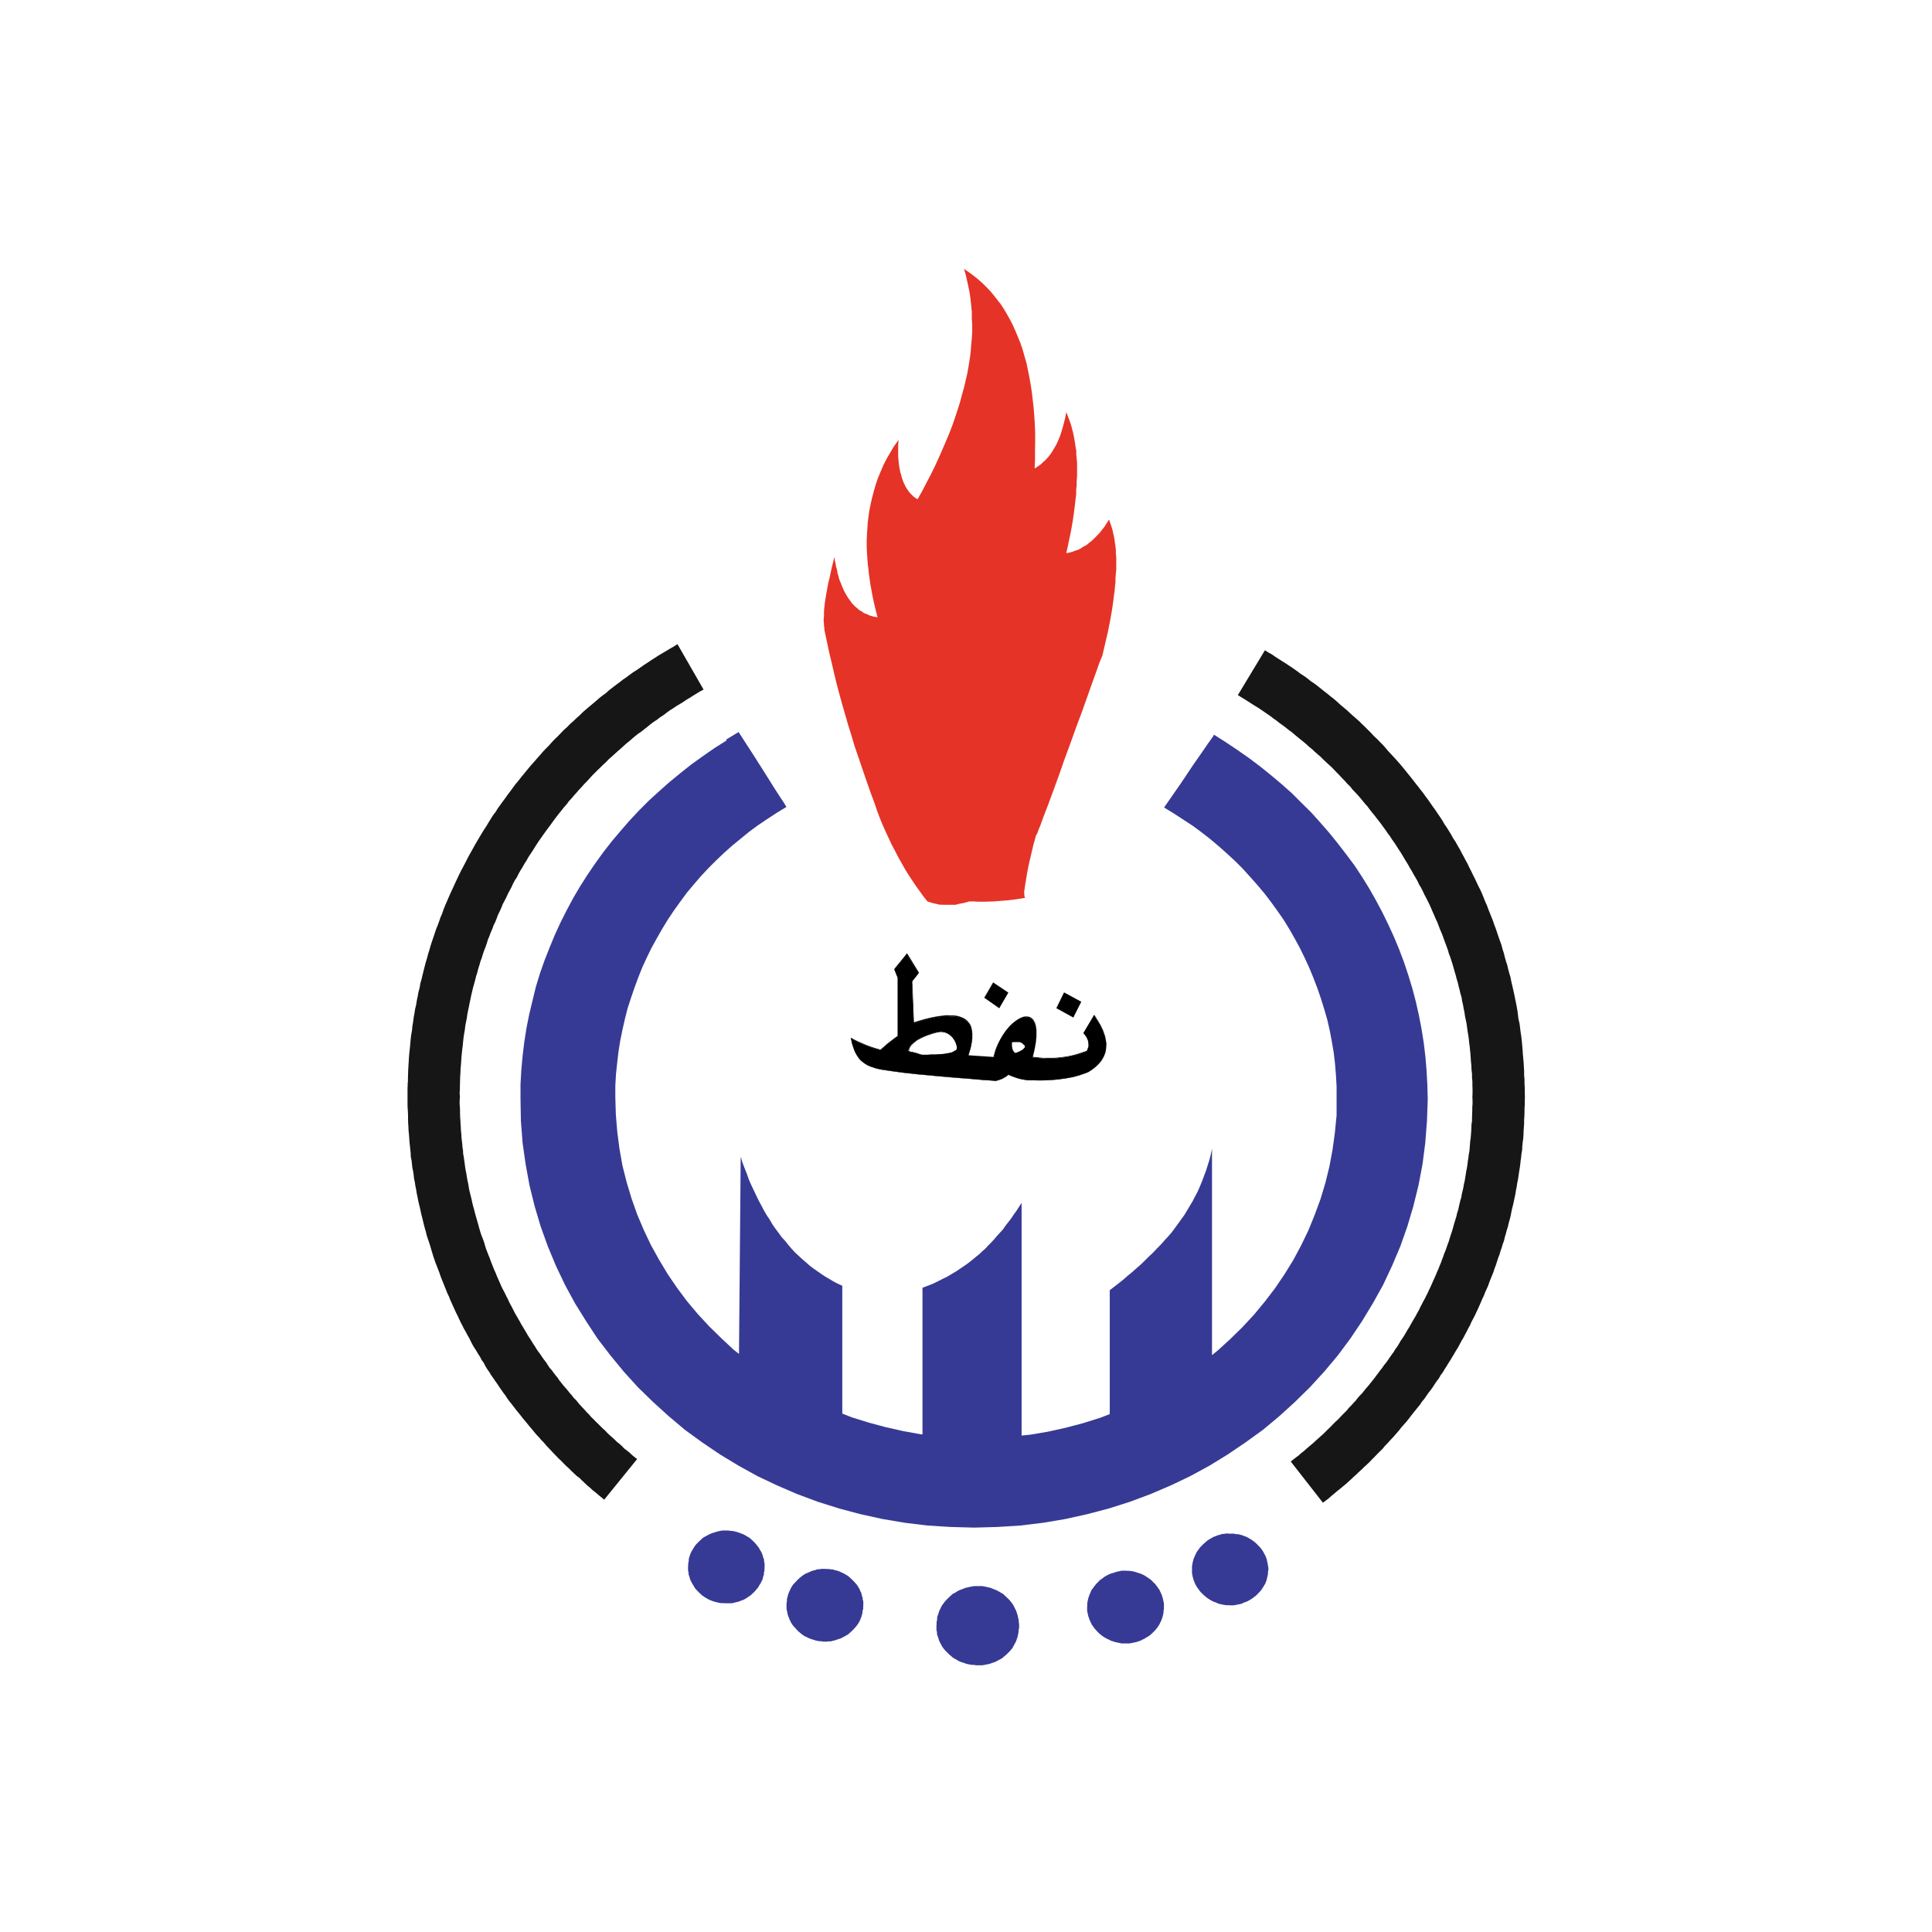 <svg width="512" height="512" viewBox="0 0 512 512" fill="none" xmlns="http://www.w3.org/2000/svg">
<path d="M192.448 405.595H191.41L190.891 405.699L190.441 405.802L189.957 405.906L189.437 406.079L188.953 406.218L188.503 406.391L188.053 406.564L187.603 406.806L187.222 407.014L186.773 407.256L186.357 407.498L185.977 407.81L185.631 408.156L185.284 408.467L184.938 408.813L184.592 409.159L184.281 409.505L184.038 409.886L183.796 410.232L183.554 410.682L183.312 411.063L183.104 411.444L182.896 411.963L182.758 412.413L182.62 412.793L182.516 413.312V413.797L182.377 414.316V414.801L182.343 415.251V416.254L182.481 416.773V417.258L182.654 417.708L182.793 418.192L182.931 418.677L183.139 419.057L183.346 419.507L183.589 419.888L183.831 420.269L184.073 420.719L184.315 421.065L184.627 421.411L184.973 421.757L185.319 422.103L185.665 422.414L186.011 422.761L186.392 423.003L186.807 423.314L187.257 423.557L187.638 423.799L188.088 424.006L188.538 424.18L188.988 424.353L189.472 424.491L189.991 424.629L190.476 424.733L190.926 424.837H191.445L191.964 424.872H194.006L194.525 424.733L195.009 424.629L195.528 424.491L196.013 424.353L196.394 424.18L196.913 424.006L197.363 423.799L197.743 423.557L198.124 423.314L198.574 423.003L198.955 422.761L199.301 422.414L199.647 422.103L199.993 421.757L200.304 421.411L200.581 421.065L200.893 420.719L201.135 420.269L201.377 419.888L201.62 419.507L201.827 419.057L202.035 418.677L202.173 418.192L202.277 417.708L202.45 417.258V416.773L202.589 416.254V415.804L202.623 415.251V414.316L202.485 413.797V413.312L202.277 412.793L202.173 412.413L202.035 411.963L201.827 411.444L201.62 411.063L201.377 410.682L201.135 410.232L200.893 409.886L200.581 409.505L200.304 409.159L199.993 408.813L199.647 408.467L199.301 408.156L198.955 407.81L198.574 407.498L198.124 407.256L197.743 407.014L197.363 406.806L196.913 406.564L196.394 406.391L196.013 406.218L195.528 406.079L195.009 405.906L194.525 405.802L194.006 405.699H193.556L193.002 405.595H192.483H192.448Z" fill="#363A95"/>
<path d="M218.612 415.77H217.574L217.124 415.874H216.605L216.086 416.081L215.636 416.185L215.117 416.324L214.667 416.531L214.217 416.739L213.767 416.912L213.283 417.154L212.902 417.397L212.556 417.639L212.175 417.95L211.795 418.262L211.448 418.608L211.102 418.954L210.791 419.3L210.445 419.646L210.133 419.992L209.891 420.373L209.649 420.754L209.441 421.204L209.233 421.653L209.06 422.034L208.887 422.484L208.749 423.003L208.645 423.384L208.541 423.868V424.388L208.438 424.837V426.395L208.541 426.879L208.645 427.329L208.749 427.848L208.887 428.298L209.06 428.679L209.233 429.198L209.441 429.579L209.649 430.029L209.891 430.409L210.133 430.755L210.445 431.136L210.791 431.482L211.102 431.828L211.448 432.209L211.795 432.521L212.175 432.832L212.556 433.143L212.902 433.386L213.283 433.628L213.767 433.836L214.217 434.078L214.667 434.251L215.117 434.424L215.636 434.562L216.086 434.735L216.605 434.839L217.124 434.943H217.574L218.128 435.047H218.612H219.166L219.651 434.978H220.204L220.654 434.839L221.173 434.735L221.623 434.562L222.108 434.424L222.627 434.251L223.077 434.078L223.458 433.836L223.908 433.628L224.288 433.386L224.738 433.143L225.084 432.832L225.43 432.521L225.776 432.209L226.157 431.828L226.469 431.482L226.78 431.136L227.091 430.755L227.334 430.409L227.576 430.029L227.818 429.579L227.991 429.198L228.199 428.679L228.337 428.298L228.441 427.848L228.58 427.329V426.879L228.753 426.395V425.841L228.787 425.391V424.388L228.614 423.868V423.384L228.441 423.003L228.337 422.484L228.199 422.034L227.991 421.653L227.818 421.204L227.576 420.754L227.334 420.373L227.091 419.992L226.78 419.646L226.469 419.3L226.157 418.954L225.776 418.608L225.43 418.262L225.084 417.95L224.738 417.639L224.288 417.397L223.908 417.154L223.458 416.912L223.077 416.739L222.627 416.531L222.108 416.324L221.623 416.185L221.173 416.081L220.654 415.908H220.204L219.651 415.805H219.166L218.612 415.77Z" fill="#363A95"/>
<path d="M298.345 416.254H297.238L296.788 416.358L296.269 416.462L295.819 416.566L295.334 416.739L294.885 416.877L294.365 417.016L293.916 417.223L293.466 417.431L293.05 417.673L292.6 417.916L292.254 418.227L291.874 418.469L291.493 418.746L291.147 419.092L290.801 419.473L290.489 419.75L290.178 420.165L289.866 420.546L289.624 420.927L289.313 421.273L289.105 421.723L288.932 422.172L288.724 422.588L288.586 423.038L288.413 423.522L288.309 423.972L288.205 424.457L288.136 424.907V425.426L288.101 425.91V426.914L288.205 427.398L288.309 427.848L288.413 428.333L288.586 428.783L288.724 429.233L288.932 429.682L289.105 430.063L289.313 430.513L289.624 430.928L289.866 431.309L290.178 431.69L290.489 432.036L290.801 432.382L291.147 432.728L291.493 433.04L291.874 433.351L292.254 433.628L292.6 433.87L293.05 434.112L293.466 434.355L293.916 434.528L294.365 434.805L294.885 434.943L295.334 435.116L295.819 435.22L296.269 435.324L296.788 435.428L297.238 435.531H298.345H298.83H299.314L299.868 435.428L300.387 435.324L300.837 435.22L301.322 435.116L301.772 434.943L302.256 434.805L302.706 434.528L303.156 434.355L303.537 434.112L303.917 433.87L304.367 433.628L304.748 433.351L305.094 433.04L305.44 432.728L305.786 432.382L306.132 432.036L306.409 431.69L306.721 431.309L306.963 430.928L307.24 430.513L307.447 430.063L307.655 429.682L307.828 429.233L308.001 428.783L308.14 428.333L308.243 427.848L308.347 427.398V426.914L308.451 426.429V424.907L308.347 424.457L308.243 423.972L308.14 423.522L308.001 423.038L307.828 422.588L307.655 422.172L307.447 421.723L307.24 421.273L306.963 420.927L306.721 420.546L306.409 420.165L306.132 419.75L305.786 419.473L305.44 419.092L305.094 418.746L304.748 418.469L304.367 418.227L303.917 417.916L303.537 417.673L303.156 417.431L302.706 417.223L302.256 417.016L301.772 416.877L301.322 416.739L300.837 416.566L300.387 416.462L299.868 416.358L299.314 416.289H298.83L298.345 416.254Z" fill="#363A95"/>
<path d="M325.482 406.391H324.928L324.443 406.495H323.959L323.44 406.668L322.955 406.806L322.505 406.945L322.021 407.152L321.571 407.291L321.19 407.533L320.74 407.775L320.36 408.018L319.979 408.26L319.598 408.571L319.252 408.883L318.906 409.194L318.56 409.54L318.214 409.887L317.902 410.233L317.66 410.613L317.349 410.994L317.106 411.375L316.899 411.825L316.691 412.205L316.518 412.655L316.31 413.105L316.206 413.555L316.068 414.04L315.999 414.489L315.895 415.009V416.947L315.999 417.397L316.068 417.847L316.206 418.296L316.31 418.746L316.518 419.231L316.691 419.681L316.899 420.061L317.106 420.442L317.349 420.788L317.66 421.204L317.902 421.584L318.214 421.93L318.56 422.276L318.906 422.622L319.252 422.934L319.598 423.211L319.979 423.522L320.36 423.765L320.74 424.007L321.19 424.249L321.571 424.457L322.021 424.595L322.505 424.803L322.955 425.01L323.44 425.114L323.959 425.218L324.443 425.322L324.928 425.391H325.482L325.966 425.426H326.97L327.524 425.322L328.008 425.218L328.527 425.114L329.012 425.01L329.462 424.803L329.912 424.595L330.396 424.457L330.777 424.249L331.227 424.007L331.607 423.765L331.988 423.522L332.369 423.211L332.749 422.934L333.095 422.622L333.407 422.276L333.753 421.93L334.064 421.584L334.376 421.204L334.618 420.788L334.861 420.442L335.068 420.061L335.31 419.681L335.483 419.231L335.656 418.746L335.76 418.296L335.864 417.847L335.968 417.397L336.037 416.947V416.462L336.141 416.012V415.493L336.037 415.009L335.968 414.489L335.864 414.04L335.76 413.555L335.656 413.105L335.483 412.655L335.31 412.205L335.068 411.825L334.861 411.375L334.618 410.994L334.376 410.613L334.064 410.233L333.753 409.887L333.407 409.54L333.095 409.194L332.749 408.883L332.369 408.571L331.988 408.26L331.607 408.018L331.227 407.775L330.777 407.533L330.396 407.291L329.912 407.152L329.462 406.945L329.012 406.806L328.527 406.668L328.008 406.564H327.524L326.97 406.426H325.966H325.482V406.391Z" fill="#363A95"/>
<path d="M259.797 420.338H258.067L257.547 420.442L256.959 420.546L256.405 420.684L255.886 420.788L255.367 420.996L254.848 421.204L254.329 421.377L253.844 421.619L253.464 421.861L253.014 422.138L252.495 422.38L252.114 422.726L251.733 423.072L251.387 423.419L251.006 423.765L250.66 424.145L250.314 424.526L250.003 424.976L249.691 425.357L249.449 425.807L249.207 426.326L248.964 426.776L248.791 427.26L248.653 427.779L248.445 428.264L248.342 428.817V429.302L248.203 429.856V430.34L248.168 430.929V432.001L248.307 432.486V433.005L248.445 433.49L248.653 434.043L248.791 434.493L248.964 435.012L249.207 435.462L249.449 435.912L249.691 436.362L250.003 436.812L250.314 437.193L250.66 437.573L251.006 437.919L251.387 438.3L251.733 438.612L252.114 438.923L252.495 439.269L253.014 439.581L253.464 439.823L253.844 440.065L254.329 440.307L254.848 440.515L255.367 440.654L255.886 440.861L256.405 441L256.959 441.103L257.547 441.207H258.067L258.62 441.311H259.278H259.797H260.351L260.939 441.207L261.424 441.103L262.012 441L262.496 440.861L263.016 440.654L263.5 440.515L263.985 440.307L264.434 440.065L264.884 439.823L265.334 439.581L265.784 439.269L266.165 438.923L266.546 438.612L266.892 438.3L267.272 437.919L267.619 437.573L267.93 437.193L268.276 436.812L268.518 436.362L268.761 435.912L269.003 435.462L269.245 435.012L269.418 434.493L269.591 434.043L269.73 433.49L269.833 433.005L269.937 432.486V432.001L270.076 431.413V430.34L269.972 429.856V429.302L269.833 428.817L269.73 428.264L269.591 427.779L269.418 427.26L269.245 426.776L269.003 426.326L268.761 425.807L268.518 425.357L268.276 424.976L267.93 424.526L267.619 424.145L267.272 423.765L266.892 423.419L266.546 423.072L266.165 422.726L265.784 422.38L265.334 422.138L264.884 421.861L264.434 421.619L263.985 421.377L263.5 421.204L263.016 420.996L262.496 420.788L262.012 420.684L261.424 420.546L260.939 420.442L260.351 420.338H259.797Z" fill="#363A95"/>
<path d="M192.519 196.248L189.335 198.255L186.255 200.401L183.209 202.581L180.337 204.866L177.464 207.219L174.73 209.642L171.996 212.133L169.4 214.729L166.874 217.428L164.486 220.163L162.098 223L159.883 225.838L157.737 228.815L155.661 231.86L153.723 234.906L151.889 238.021L150.158 241.274L148.531 244.492L147.009 247.815L145.624 251.172L144.275 254.598L143.063 258.059L141.99 261.589L141.125 265.154L140.26 268.753L139.533 272.387L138.945 276.125L138.495 279.828L138.149 283.6L137.941 287.372V291.248L138.045 297.097L138.495 302.877L139.291 308.518L140.329 314.159L141.679 319.627L143.271 324.992L145.175 330.287L147.32 335.444L149.743 340.531L152.373 345.376L155.315 350.118L158.36 354.755L161.787 359.22L165.317 363.511L169.054 367.629L173.069 371.54L177.222 375.312L181.548 378.946L186.116 382.269L190.823 385.453L195.737 388.429L200.756 391.198L205.947 393.655L211.242 395.939L216.71 397.981L222.317 399.746L228.027 401.269L233.841 402.549L239.794 403.553L245.781 404.28L251.907 404.661L258.171 404.834L264.297 404.661L270.388 404.28L276.445 403.553L282.363 402.549L288.142 401.269L293.922 399.746L299.459 397.981L304.927 395.939L310.257 393.655L315.414 391.198L320.501 388.429L325.346 385.453L330.053 382.269L334.656 378.946L339.017 375.312L343.17 371.54L347.15 367.629L350.922 363.511L354.521 359.22L357.844 354.755L360.959 350.118L363.831 345.376L366.53 340.531L368.918 335.444L371.099 330.287L372.968 324.992L374.56 319.627L375.909 314.159L376.982 308.518L377.709 302.877L378.159 297.097L378.367 291.248L378.263 287.476L378.055 283.704L377.744 280.001L377.294 276.263L376.705 272.594L376.013 269.03L375.217 265.465L374.283 261.935L373.21 258.405L372.068 254.979L370.787 251.587L369.403 248.265L367.915 245.011L366.323 241.758L364.627 238.574L362.862 235.46L360.959 232.379L358.951 229.334L356.805 226.461L354.59 223.589L352.306 220.751L349.918 218.017L347.496 215.317L344.9 212.756L342.339 210.195L339.605 207.773L336.767 205.385L333.929 203.101L330.988 200.886L327.907 198.74L324.862 196.698L321.747 194.725H321.678L321.539 195.071L321.055 195.764L320.051 197.148L318.494 199.432L316.106 202.858L312.887 207.669L308.492 214.002L311.053 215.56L313.545 217.186L316.037 218.813L318.39 220.543L320.743 222.378L322.958 224.246L325.139 226.184L327.284 228.157L329.326 230.199L331.299 232.379L333.237 234.56L335.071 236.74L336.871 239.093L338.567 241.447L340.228 243.835L341.751 246.327L343.17 248.818L344.519 251.31L345.8 253.94L347.011 256.571L348.119 259.27L349.157 262.004L350.091 264.738L350.957 267.507L351.753 270.276L352.41 273.183L352.964 276.09L353.448 278.962L353.795 281.904L354.037 284.88L354.21 287.926V295.574L353.76 300.143L353.137 304.677L352.306 309.141L351.233 313.502L349.953 317.759L348.396 321.981L346.734 326.065L344.796 330.079L342.72 333.955L340.366 337.762L337.875 341.431L335.175 344.961L332.337 348.387L329.292 351.675L326.108 354.79L322.785 357.835L321.193 359.116V304.434L320.882 305.922L320.501 307.411L320.051 308.83L319.601 310.248L319.082 311.633L318.563 313.017L318.009 314.367L317.421 315.717L316.763 316.963L316.071 318.312L315.344 319.524L314.618 320.735L313.891 321.946L313.026 323.157L312.195 324.3L311.364 325.442L310.465 326.653L309.53 327.726L308.527 328.799L307.592 329.872L306.554 330.91L305.55 331.983L304.477 332.986L303.439 334.025L302.366 335.063L301.224 336.066L300.082 337.07L298.871 338.074L297.729 339.077L296.517 340.046L295.306 340.981L294.095 341.915V374.759L291.465 375.762L287.035 377.147L282.466 378.358L277.794 379.396L273.122 380.192L270.734 380.435V318.797L270.042 319.835L269.35 320.908L268.623 321.912L267.931 322.95L267.204 323.884L266.477 324.819L265.785 325.822L264.989 326.688L264.193 327.553L263.466 328.418L262.67 329.283L261.874 330.079L261.148 330.875L260.317 331.602L259.521 332.363L258.656 333.056L257.825 333.748L256.96 334.44L256.129 335.063L255.264 335.651L254.399 336.239L253.534 336.828L252.669 337.347L251.803 337.866L250.938 338.385L249.969 338.835L249.104 339.285L248.204 339.735L247.27 340.185L246.335 340.566L245.401 340.912L244.466 341.258V380.123H244.12L239.379 379.258L234.741 378.22L230.242 377.008L225.778 375.624L223.217 374.62V340.739L222.005 340.185L220.863 339.597L219.79 338.939L218.648 338.281L217.61 337.589L216.572 336.862L215.534 336.136L214.495 335.34L213.561 334.509L212.557 333.644L211.623 332.779L210.654 331.879L209.789 330.944L208.889 329.872L208.058 328.833L207.158 327.864L206.362 326.757L205.497 325.615L204.701 324.473L204.009 323.261L203.213 322.085L202.486 320.839L201.794 319.524L201.102 318.243L200.444 316.893L199.787 315.509L199.129 314.125L198.472 312.636L197.952 311.148L197.364 309.66L196.776 308.137L196.291 306.545L195.841 358.804L194.388 357.662L191.135 354.617L187.951 351.502L184.905 348.214L182.033 344.788L179.402 341.258L176.91 337.589L174.626 333.782L172.481 329.906L170.577 325.892L168.847 321.808L167.359 317.586L166.078 313.329L164.971 308.968L164.175 304.503L163.586 299.97L163.206 295.401L163.067 290.799V287.753L163.24 284.707L163.552 281.731L163.898 278.789L164.348 275.917L164.936 273.01L165.593 270.103L166.286 267.334L167.185 264.565L168.12 261.831L169.124 259.097L170.196 256.398L171.408 253.767L172.688 251.137L174.073 248.645L175.491 246.154L177.014 243.662L178.606 241.274L180.302 238.92L182.033 236.567L183.867 234.387L185.736 232.206L187.778 230.026L189.819 227.984L191.896 226.011L194.076 224.073L196.36 222.204L198.61 220.37L200.963 218.64L203.386 217.013L205.878 215.387L208.439 213.829H208.404L208.231 213.552L207.781 212.791L206.812 211.337L205.289 208.984L203.074 205.454L199.96 200.54L195.737 193.999L192.519 195.937V196.248Z" fill="#363A95"/>
<path d="M179.467 170.742L178.498 171.365L177.529 171.918L176.559 172.507L175.556 173.095L174.552 173.683L173.548 174.341L172.614 174.929L171.645 175.587L170.676 176.21L169.742 176.867L168.807 177.525L167.803 178.148L166.904 178.805L165.969 179.498L165.069 180.121L164.135 180.847L163.201 181.539L162.301 182.232L161.401 182.924L160.57 183.685L159.601 184.377L158.736 185.07L157.871 185.831L157.006 186.558L156.14 187.285L155.241 188.046L154.41 188.773L153.579 189.603L152.749 190.33L151.918 191.126L151.088 191.853L150.292 192.683L149.426 193.445L148.665 194.241L147.834 195.106L147.073 195.833L146.277 196.663L145.516 197.529L144.72 198.325L143.924 199.155L143.197 200.02L142.435 200.851L141.674 201.751L140.947 202.547L140.186 203.447L139.494 204.277L138.767 205.177L138.075 206.008L137.383 206.908L136.621 207.807L135.929 208.742L135.272 209.642L134.579 210.541L133.956 211.441L133.299 212.306L132.607 213.275L131.949 214.175L131.361 215.144L130.669 216.044L130.08 216.979L129.457 217.982L128.904 218.917L128.281 219.851L127.692 220.82L127.104 221.789L126.516 222.793L125.962 223.727L125.408 224.731L124.854 225.735L124.301 226.704L123.781 227.707L123.262 228.711L122.743 229.715L122.224 230.684L121.705 231.722L121.22 232.76L120.736 233.764L120.286 234.767L119.802 235.806L119.317 236.844L118.867 237.882L118.417 238.92L117.967 239.959L117.552 240.997L117.171 242.104L116.721 243.143L116.375 244.181L115.96 245.288L115.545 246.327L115.164 247.469L114.818 248.507L114.437 249.614L114.091 250.687L113.78 251.795L113.434 252.868L113.157 253.975L112.811 255.083L112.534 256.155L112.257 257.263L111.98 258.37L111.703 259.547L111.392 260.62L111.219 261.727L110.907 262.869L110.699 264.012L110.457 265.154L110.284 266.296L110.007 267.403L109.834 268.545L109.627 269.653L109.488 270.795L109.28 272.006L109.177 273.148L108.969 274.256L108.831 275.432L108.727 276.609L108.623 277.751L108.485 278.962L108.381 280.139L108.311 281.35L108.242 282.458L108.173 283.669L108.138 284.811L108.104 285.988V286.611L108.035 287.199V287.788L108 288.272V290.799V292.875L108.035 293.74L108.104 294.744L108.138 295.713V296.717L108.173 297.72L108.242 298.724L108.277 299.693L108.381 300.627L108.45 301.631L108.519 302.635L108.623 303.638L108.727 304.573L108.831 305.576L108.865 306.545L109.073 307.549L109.177 308.484L109.28 309.453L109.488 310.422L109.627 311.356L109.73 312.36L109.938 313.294L110.076 314.263L110.284 315.232L110.423 316.167L110.63 317.136L110.803 318.035L111.011 319.004L111.253 319.939L111.461 320.908L111.668 321.842L111.911 322.777L112.118 323.677L112.361 324.646L112.603 325.58L112.88 326.515L113.087 327.414L113.399 328.349L113.71 329.249L113.987 330.114L114.264 331.083L114.541 331.983L114.818 332.917L115.129 333.817L115.441 334.717L115.787 335.582L116.133 336.482L116.479 337.382L116.791 338.316L117.137 339.181L117.483 340.046L117.829 340.912L118.209 341.846L118.556 342.746L118.971 343.577L119.317 344.476L119.698 345.307L120.078 346.172L120.494 347.072L120.874 347.903L121.29 348.733L121.705 349.633L122.12 350.498L122.536 351.294L122.951 352.125L123.435 352.955L123.885 353.821L124.37 354.651L124.785 355.516L125.2 356.312L125.685 357.143L126.204 357.939L126.689 358.77L127.208 359.566L127.658 360.431L128.211 361.192L128.627 362.023L129.111 362.819L129.7 363.649L130.115 364.376L130.669 365.138L131.222 365.968L131.776 366.73L132.295 367.526L132.849 368.322L133.403 369.118L133.956 369.844L134.441 370.606L135.029 371.402L135.618 372.129L136.206 372.89L136.76 373.617L137.383 374.378L137.971 375.105L138.559 375.866L139.148 376.558L139.771 377.32L140.359 378.047L140.982 378.773L141.605 379.535L142.193 380.227L142.851 380.919L143.439 381.611L144.131 382.303L144.754 383.065L145.412 383.757L146.069 384.449L146.692 385.107L147.35 385.799L148.007 386.491L148.7 387.114L149.357 387.806L150.084 388.533L150.741 389.121L151.434 389.813L152.126 390.471L152.818 391.129L153.579 391.682L154.272 392.375L154.964 393.032L155.656 393.69L156.383 394.278L157.075 394.936L157.836 395.524L158.563 396.147L159.324 396.77L160.12 397.427L168.842 386.664L168.08 386.076L167.457 385.557L166.8 384.934L166.108 384.38L165.415 383.861L164.827 383.238L164.17 382.65L163.512 382.13L162.889 381.507L162.232 380.919L161.643 380.4L160.986 379.777L160.363 379.119L159.74 378.566L159.117 377.943L158.528 377.354L157.905 376.766L157.283 376.109L156.66 375.52L156.106 374.863L155.483 374.24L154.929 373.617L154.341 372.994L153.752 372.371L153.199 371.713L152.68 371.056L152.057 370.467L151.538 369.775L150.949 369.118L150.43 368.46L149.842 367.768L149.288 367.145L148.769 366.487L148.215 365.795L147.765 365.103L147.211 364.445L146.692 363.753L146.173 363.061L145.619 362.438L145.17 361.746L144.685 360.985L144.166 360.327L143.681 359.635L143.197 358.908L142.678 358.216L142.193 357.524L141.778 356.832L141.293 356.105L140.809 355.309L140.359 354.617L139.909 353.924L139.494 353.198L139.078 352.506L138.628 351.744L138.179 351.017L137.798 350.291L137.348 349.529L136.898 348.733L136.483 348.041L136.102 347.28L135.721 346.518L135.306 345.757L134.925 345.03L134.579 344.269L134.164 343.473L133.818 342.746L133.403 341.95L133.022 341.223L132.676 340.462V340.427L132.33 339.666L131.984 338.87L131.638 338.074L131.326 337.278L130.98 336.551L130.669 335.755L130.322 334.89L130.046 334.163L129.769 333.367L129.423 332.571L129.111 331.74L128.8 330.944L128.557 330.148L128.315 329.283L128.038 328.522L127.727 327.726L127.415 326.895L127.173 326.065L126.931 325.234L126.723 324.438L126.481 323.607L126.239 322.777L125.996 321.912L125.789 321.116L125.581 320.32L125.339 319.489L125.131 318.624L124.958 317.759L124.751 316.963L124.543 316.097L124.335 315.267L124.197 314.402L124.058 313.571L123.851 312.671L123.712 311.841L123.574 310.941L123.401 310.11L123.262 309.245L123.159 308.414L123.02 307.514L122.916 306.649L122.743 305.784L122.709 304.919L122.57 304.054L122.501 303.154L122.397 302.323L122.293 301.423L122.259 300.524L122.155 299.693L122.12 298.758L122.051 297.893L122.016 296.959L121.947 296.128L121.913 295.228V294.329L121.878 293.429L121.809 292.564V291.664L121.878 290.799V290.729V290.66L121.809 289.691L121.878 288.584V288.03V287.476L121.913 286.992V286.507L121.947 285.4L122.016 284.327L122.051 283.288L122.155 282.216L122.224 281.177L122.293 280.139L122.397 279.066L122.501 278.063L122.639 277.024L122.743 275.917L122.847 274.948L123.02 273.84L123.193 272.871L123.297 271.868L123.505 270.829L123.712 269.791L123.851 268.788L124.058 267.749L124.266 266.746L124.474 265.707L124.681 264.773L124.889 263.735L125.131 262.731L125.373 261.693L125.65 260.724L125.927 259.72L126.169 258.716L126.481 257.782L126.723 256.778L127.035 255.809L127.312 254.806L127.692 253.802L127.969 252.868L128.315 251.864L128.661 250.999L129.007 249.995L129.284 249.061L129.7 248.057L130.046 247.123L130.461 246.188L130.807 245.219L131.257 244.319L131.638 243.35L131.984 242.416L132.434 241.516L132.849 240.582L133.23 239.613L133.714 238.713L134.164 237.848L134.579 236.913L135.064 236.013L135.548 235.113L135.964 234.179L136.448 233.279L137.002 232.449L137.452 231.514L137.971 230.614L138.49 229.784L138.975 228.919L139.528 228.053L140.047 227.119L140.601 226.288L141.155 225.458L141.709 224.558L142.262 223.693L142.782 222.897L143.404 222.031L143.958 221.235L144.581 220.37L145.17 219.574L145.792 218.744L146.381 217.913L146.969 217.117L147.592 216.286L148.215 215.49L148.838 214.729L149.496 213.898L150.153 213.172L150.776 212.306L151.468 211.58L152.126 210.784L152.818 210.022L153.51 209.226L154.202 208.5L154.86 207.738L155.587 207.011L156.279 206.25L156.971 205.489L157.698 204.762L158.39 204.07L159.186 203.308L159.878 202.616L160.64 201.924L161.332 201.197L162.128 200.505L162.889 199.813L163.65 199.121L164.412 198.463L165.173 197.771L165.935 197.079L166.765 196.421L167.561 195.729L168.323 195.071L169.119 194.448L169.984 193.86L170.814 193.203L171.61 192.58L172.406 191.922L173.237 191.299L174.102 190.745L174.933 190.088L175.798 189.534L176.663 188.877L177.459 188.288L178.394 187.7L179.259 187.111L180.09 186.627L180.989 186.073L181.855 185.485L182.789 184.931L183.654 184.377L184.554 183.824L185.454 183.27L186.457 182.751L179.536 170.707L179.467 170.742Z" fill="#161616"/>
<path d="M404.115 290.799V290.73V290.66L404.08 289.553V288.376L404.011 287.234V286.092L403.907 284.915V283.808L403.838 282.631L403.769 281.489L403.665 280.347L403.561 279.17L403.492 278.063L403.388 276.921L403.284 275.779L403.146 274.602L402.973 273.495L402.834 272.353L402.696 271.245L402.419 270.103L402.281 269.03L402.142 267.923L401.935 266.711L401.727 265.639L401.485 264.496L401.277 263.424L401.035 262.385L400.792 261.278L400.516 260.136L400.308 259.028L399.997 257.99L399.685 256.848L399.443 255.775L399.097 254.737L398.785 253.629L398.508 252.522L398.162 251.449L397.885 250.376L397.505 249.338L397.124 248.265L396.778 247.227L396.432 246.189L396.016 245.116L395.67 244.077L395.255 243.039L394.84 242.001L394.425 240.963L394.044 239.924L393.594 238.921L393.179 237.882L392.763 236.844L392.313 235.841L391.794 234.837L391.344 233.868L390.86 232.864L390.375 231.895L389.891 230.892L389.372 229.888L388.887 228.85L388.368 227.915L387.884 226.981L387.33 225.977L386.811 224.974L386.257 224.039L385.703 223.035L385.115 222.17L384.561 221.167L383.973 220.198L383.384 219.263L382.761 218.363L382.242 217.429L381.619 216.494L380.996 215.595L380.373 214.66L379.716 213.76L379.093 212.861L378.47 211.961L377.812 211.096L377.155 210.161L376.463 209.296L375.805 208.431L375.113 207.565L374.421 206.666L373.763 205.835L373.036 204.935L372.344 204.07L371.652 203.239L370.96 202.409L370.199 201.544L369.472 200.748L368.71 199.917L367.949 199.121L367.222 198.256L366.495 197.425L365.734 196.664L364.938 195.833L364.142 195.106L363.346 194.241L362.619 193.514L361.823 192.718L360.958 191.888L360.231 191.161L359.401 190.434L358.535 189.673L357.739 188.946L356.909 188.185L356.044 187.458L355.213 186.766L354.382 186.004L353.517 185.243L352.617 184.551L351.787 183.859L350.887 183.166L350.022 182.474L349.157 181.782L348.291 181.125L347.357 180.502L346.457 179.775L345.592 179.152L344.623 178.529L343.758 177.871L342.823 177.214L341.854 176.556L340.92 175.933L339.985 175.345L339.016 174.722L338.082 174.134L337.147 173.476L336.213 172.957L335.209 172.334L328.045 184.205L328.98 184.793L329.845 185.312L330.71 185.866L331.575 186.42L332.441 186.973L333.306 187.493L334.137 188.046L335.002 188.635L335.798 189.188L336.663 189.777L337.459 190.4L338.255 190.953L339.086 191.611L339.916 192.199L340.747 192.822L341.474 193.411L342.339 194.034L343.1 194.691L343.896 195.349L344.657 195.972L345.453 196.595L346.25 197.287L346.976 197.944L347.738 198.567L348.464 199.259L349.226 199.917L350.022 200.609L350.714 201.301L351.441 201.993L352.202 202.686L352.894 203.309L353.621 204.07L354.279 204.762L355.005 205.489L355.698 206.25L356.39 206.942L357.047 207.704L357.809 208.431L358.397 209.192L359.089 209.919L359.781 210.646L360.439 211.407L361.062 212.168L361.72 212.964L362.377 213.691L362.965 214.487L363.588 215.283L364.246 216.079L364.8 216.806L365.423 217.602L366.046 218.398L366.634 219.229L367.222 220.025L367.776 220.855L368.364 221.616L368.883 222.447L369.506 223.312L370.06 224.143L370.579 224.974L371.133 225.804L371.687 226.704L372.171 227.535L372.656 228.331L373.209 229.23L373.659 230.061L374.213 230.961L374.663 231.791L375.182 232.657L375.667 233.522L376.082 234.422L376.601 235.252L377.051 236.152L377.466 237.052L377.951 237.952L378.401 238.852L378.816 239.682L379.231 240.617L379.612 241.516L380.027 242.451L380.408 243.351L380.858 244.285L381.204 245.185L381.55 246.119L381.965 247.088L382.312 247.954L382.658 248.923L383.004 249.857L383.35 250.791L383.696 251.726L383.973 252.73L384.319 253.595L384.63 254.564L384.942 255.533L385.219 256.502L385.496 257.506L385.772 258.405L386.015 259.374L386.326 260.378L386.534 261.312L386.811 262.316L387.018 263.285L387.33 264.289L387.468 265.258L387.71 266.261L387.884 267.265L388.091 268.234L388.23 269.238L388.437 270.241L388.645 271.21L388.783 272.249L388.922 273.252L389.095 274.256L389.233 275.225L389.337 276.298L389.476 277.267L389.579 278.305L389.683 279.309L389.752 280.347L389.822 281.385L389.925 282.424L389.96 283.427L390.098 284.535V285.504L390.202 286.577V287.615L390.237 288.653V289.691L390.202 290.66H390.168L390.202 290.764V290.799L390.237 291.664V292.564L390.168 293.498V294.364L390.133 295.263L390.098 296.232V297.098L389.96 297.963L389.925 298.897L389.891 299.728L389.822 300.628L389.752 301.528L389.614 302.462L389.545 303.362L389.476 304.262L389.406 305.092L389.233 305.957L389.129 306.857L388.991 307.722L388.887 308.622L388.749 309.522L388.576 310.353L388.437 311.253L388.299 312.083L388.16 312.948L387.953 313.814L387.814 314.679L387.607 315.579L387.399 316.409L387.261 317.309L387.018 318.105L386.811 318.936L386.603 319.835L386.43 320.666L386.153 321.462L385.98 322.293L385.703 323.192L385.461 323.988L385.219 324.819L384.976 325.684L384.734 326.48L384.457 327.311L384.18 328.176L383.938 329.007L383.627 329.803L383.35 330.633L383.038 331.498L382.727 332.225L382.45 333.056L382.139 333.852L381.862 334.648L381.515 335.444L381.204 336.274L380.858 337.036L380.512 337.866L380.166 338.662L379.82 339.389L379.474 340.22L379.093 341.05L378.747 341.777L378.366 342.608L377.985 343.335L377.605 344.131L377.189 344.857L376.774 345.688L376.393 346.415L376.013 347.211L375.597 347.938L375.217 348.664L374.767 349.426L374.317 350.187L373.902 350.914L373.486 351.675L373.002 352.437L372.587 353.163L372.137 353.925L371.687 354.617L371.202 355.309L370.752 356.105L370.302 356.832L369.783 357.524L369.368 358.251L368.849 358.943L368.364 359.635L367.845 360.397L367.361 361.089L366.807 361.746L366.322 362.473L365.769 363.165L365.284 363.823L364.73 364.55L364.246 365.207L363.692 365.899L363.173 366.557L362.619 367.249L362.066 367.872L361.477 368.599L360.993 369.222L360.37 369.845L359.781 370.502L359.262 371.194L358.639 371.852L358.051 372.51L357.428 373.133L356.909 373.79L356.321 374.378L355.698 375.001L355.075 375.659L354.486 376.282L353.829 376.87L353.24 377.459L352.652 378.082L351.994 378.705L351.406 379.293L350.749 379.95L350.091 380.539L349.468 381.092L348.811 381.681L348.188 382.269L347.495 382.858L346.838 383.411L346.146 384L345.488 384.588L344.865 385.072L344.173 385.695L343.515 386.18L342.789 386.734L342.062 387.322L350.576 398.224L350.645 398.189L351.441 397.601L352.202 397.012L352.929 396.355L353.656 395.766L354.417 395.109L355.178 394.521L355.905 393.898L356.667 393.275L357.359 392.652L358.086 391.994L358.778 391.337L359.47 390.714L360.231 389.987L360.923 389.364L361.616 388.672L362.308 388.049L363 387.391L363.658 386.699L364.35 386.007L365.007 385.315L365.699 384.623L366.392 383.965L366.98 383.204L367.672 382.511L368.295 381.819L368.953 381.127L369.61 380.4L370.268 379.639L370.856 378.947L371.445 378.185L372.067 377.493L372.725 376.766L373.348 375.97L373.936 375.209L374.525 374.448L375.113 373.721L375.736 372.959L376.324 372.233L376.843 371.437L377.466 370.71L377.985 369.949L378.539 369.153L379.162 368.357L379.681 367.63L380.235 366.765L380.789 365.969L381.342 365.242L381.827 364.377L382.381 363.65L382.865 362.819L383.384 362.023L383.903 361.158L384.423 360.362L384.907 359.531L385.392 358.735L385.876 357.905L386.395 357.074L386.845 356.244L387.295 355.378L387.78 354.582L388.23 353.717L388.679 352.887L389.129 351.987L389.579 351.191L389.96 350.291L390.41 349.46L390.86 348.595L391.275 347.695L391.69 346.83L392.071 345.965L392.452 345.1L392.833 344.2L393.248 343.335L393.594 342.435L394.009 341.535L394.39 340.67L394.701 339.77L395.047 338.87L395.428 337.97L395.774 337.105L396.086 336.136L396.432 335.236L396.709 334.371L397.02 333.402L397.366 332.502L397.643 331.568L397.955 330.668L398.231 329.733L398.578 328.799L398.785 327.865L399.062 326.965L399.304 326.03L399.616 325.061L399.823 324.127L400.1 323.158L400.343 322.189L400.516 321.254L400.723 320.285L400.966 319.351L401.173 318.416L401.381 317.413L401.588 316.478L401.727 315.544L401.935 314.54L402.073 313.571L402.281 312.602L402.419 311.668L402.558 310.664L402.731 309.661L402.869 308.691L402.973 307.688L403.111 306.719L403.215 305.715L403.388 304.746L403.423 303.777L403.527 302.773L403.665 301.804L403.734 300.801L403.769 299.797L403.838 298.793L403.907 297.755V296.752L403.976 295.783L404.011 294.71V293.741L404.08 292.772V291.699L404.115 290.799Z" fill="#161616"/>
<path d="M255.396 71L255.88 72.627L256.261 74.253L256.607 75.88L256.953 77.506L257.195 79.202L257.368 80.898L257.542 82.629V84.359L257.645 86.124V87.924L257.542 89.689L257.368 91.523L257.23 93.357L256.988 95.191L256.676 97.095L256.33 99.033L255.88 100.971L255.43 102.874L254.877 104.813L254.358 106.785L253.7 108.827L253.042 110.834L252.316 112.911L251.52 114.953L250.62 117.099L249.72 119.175L248.786 121.321L247.782 123.501L246.709 125.681L245.567 127.862L244.425 130.077L243.179 132.292L242.833 132.119L242.487 131.876L242.141 131.634L241.864 131.357L241.552 131.046L241.241 130.734L240.929 130.388L240.687 130.042L240.445 129.696L240.203 129.315L239.96 128.935L239.787 128.519L239.545 128.069L239.372 127.62L239.199 127.17L239.026 126.65L238.888 126.166L238.749 125.612L238.576 125.128L238.472 124.539L238.265 123.397L238.126 122.151L238.022 120.905V118.068L238.126 116.579L236.915 118.275L235.946 119.902L234.942 121.632L234.077 123.328L233.35 125.058L232.658 126.72L232.07 128.416L231.585 130.111L231.135 131.807L230.754 133.503L230.408 135.199L230.166 136.825L229.959 138.452L229.855 140.113L229.751 141.705L229.682 143.332V144.889L229.751 146.412L229.855 147.9L229.959 149.354L230.132 150.773L230.27 152.157L230.478 153.541L230.651 154.822L230.893 156.102L231.101 157.314L231.343 158.49L231.585 159.632L232.07 161.674L232.554 163.578L231.931 163.474L231.378 163.37L230.893 163.232L230.339 163.059L229.855 162.816L229.301 162.609L228.816 162.401L228.436 162.055L227.917 161.813L227.467 161.467L227.086 161.121L226.636 160.74L226.221 160.325L225.84 159.944L225.494 159.459L225.113 158.94L224.767 158.456L224.421 157.902L224.11 157.383L223.798 156.794L223.521 156.206L223.21 155.514L222.968 154.891L222.656 154.13L222.379 153.437L222.206 152.711L221.964 151.915L221.826 151.049L221.583 150.253L221.445 149.388L221.237 148.523L221.133 147.589L220.441 150.357L219.853 153.091L219.507 154.441L219.265 155.791L219.022 157.071L218.815 158.352L218.607 159.632L218.469 160.844L218.365 162.02V163.162L218.261 164.305L218.365 165.377V165.862L218.469 166.416V166.866L218.572 167.385L219.161 170.153L219.749 172.922L220.407 175.656L221.03 178.356L221.687 181.09L222.414 183.824L223.175 186.592L223.971 189.361L224.767 192.13L225.632 194.898L226.498 197.806L227.501 200.713L228.505 203.689L229.543 206.7L230.616 209.78L231.827 213.033L232.45 214.902L233.142 216.736L233.904 218.605L234.7 220.37L235.496 222.101L236.292 223.797L237.192 225.492L238.022 227.119L238.922 228.711L239.822 230.303L240.756 231.826L241.691 233.245L242.694 234.733L243.733 236.186L244.736 237.571L245.775 238.886L246.432 239.093L247.055 239.301L247.643 239.44L248.301 239.578L248.993 239.751H249.651L250.378 239.786H251.035H251.727H253.215L253.942 239.578L254.634 239.44L255.396 239.301L256.192 239.093L256.884 238.886H258.026L259.099 238.955H261.141L263.183 238.886L265.121 238.747L266.886 238.609L268.651 238.401L270.312 238.159L271.835 237.917H271.731L271.558 237.848V237.709L271.454 237.398V237.052L271.419 236.671V236.186L271.523 235.633L271.696 234.387L271.939 232.968L272.181 231.445L272.492 229.818L272.838 228.226L273.219 226.634L273.565 225.146L273.877 223.797L274.188 222.724L274.431 221.858L274.569 221.339L274.673 221.132L274.846 220.993L275.019 220.474L275.261 219.782L275.642 218.917L276.542 216.425L277.718 213.379L279.068 209.745L280.556 205.662L282.044 201.405L283.671 196.975L285.263 192.545L286.855 188.288L288.239 184.377L289.52 180.778L290.593 177.802L291.389 175.518L291.977 174.133L292.15 173.683L292.877 170.569L293.569 167.592L294.157 164.685L294.642 161.917L294.85 160.567L295.023 159.286L295.196 157.937L295.369 156.725L295.472 155.514L295.611 154.337V153.161L295.715 152.053L295.819 150.911V147.727L295.715 146.723V145.72L295.611 144.785L295.472 143.92L295.369 143.055L295.23 142.224L295.023 141.394L294.85 140.563L294.642 139.836L294.4 139.11L294.157 138.417L293.915 137.691L293.257 138.694L292.669 139.629L291.977 140.494L291.354 141.29L290.662 142.017L289.97 142.709L289.312 143.332L288.585 143.885L287.893 144.474L287.132 144.855L286.405 145.339L285.678 145.72L284.882 145.962L284.155 146.239L283.359 146.447L282.563 146.585L282.91 145.097L283.221 143.574L283.532 142.155L283.844 140.632L284.086 139.213L284.328 137.794L284.536 136.41L284.709 135.026L284.882 133.676L285.021 132.395L285.194 131.115V129.834L285.332 128.589V127.377L285.436 126.166V122.636L285.332 121.563L285.228 120.49V119.417L285.021 118.379L284.882 117.375L284.709 116.337L284.536 115.403L284.328 114.468L284.086 113.534L283.844 112.634L283.532 111.734L283.221 110.869L282.91 110.073L282.563 109.208L282.321 110.558L282.01 111.873L281.664 113.153L281.318 114.295L280.971 115.437L280.522 116.51L280.072 117.548L279.552 118.483L279.033 119.348L278.48 120.248L278.168 120.629L277.891 121.009L277.545 121.39L277.234 121.736L276.888 122.082L276.507 122.394L276.161 122.74L275.815 123.051L275.4 123.363L275.019 123.605L274.569 123.916L274.188 124.159L274.292 121.667V119.244L274.327 116.891V114.537L274.223 112.288L274.084 110.073L273.911 107.927L273.669 105.851L273.427 103.774L273.115 101.802L272.769 99.829L272.389 97.96L272.008 96.126L271.489 94.361L271.004 92.63L270.416 90.9L269.758 89.308L269.101 87.716L268.409 86.159L267.682 84.74L266.886 83.321L266.09 81.971L265.19 80.587L264.221 79.375L263.287 78.164L262.318 77.022L261.279 75.949L260.172 74.876L259.03 73.873L257.853 72.938L256.607 72.038L255.396 71.208V71Z" fill="#E53327"/>
<path d="M237.087 256.952L237.952 259.167V274.637L237.364 275.017L236.81 275.433L236.221 275.883L235.633 276.332L235.079 276.782L234.491 277.302L233.937 277.786L233.349 278.305L232.311 278.028L231.307 277.717L230.303 277.371L229.3 276.99L228.365 276.575L227.396 276.159L226.462 275.675L225.527 275.156L225.666 275.813L225.804 276.436L225.977 277.059L226.185 277.648L226.393 278.236L226.635 278.824L226.912 279.343L227.223 279.863L227.396 280.105L227.569 280.347L227.742 280.589L227.95 280.832L228.158 281.039L228.4 281.247L228.642 281.42L228.884 281.628L229.127 281.801L229.404 281.974L229.68 282.147L229.992 282.32L230.303 282.458L230.615 282.597L230.926 282.7L231.272 282.804L231.515 282.908L231.826 283.012L232.172 283.116L232.553 283.22L233.522 283.427L234.664 283.6L236.048 283.808L237.571 284.016L239.336 284.258L241.274 284.465L243.42 284.708L245.773 284.915L248.3 285.158L250.999 285.4L253.906 285.642L257.021 285.884L260.274 286.161L263.735 286.404H263.977L264.22 286.334L264.462 286.265L264.704 286.196L265.189 286.023L265.639 285.85L266.054 285.608L266.469 285.365L266.885 285.088L267.265 284.777L267.923 285.088L268.58 285.331L269.238 285.573L269.895 285.781L270.588 285.954L271.28 286.092L271.972 286.196L272.664 286.265H273.876L275.052 286.3H276.194L277.336 286.265L278.444 286.196L279.517 286.127L280.555 286.023L281.559 285.884L282.562 285.746L283.497 285.573L284.431 285.4L285.296 285.158L286.162 284.915L286.958 284.639L287.753 284.362L288.48 284.05L289.069 283.669L289.657 283.254L290.176 282.839L290.661 282.424L291.076 282.008L291.457 281.593L291.803 281.143L292.114 280.693L292.356 280.243L292.599 279.793L292.772 279.343L292.945 278.894L293.049 278.409L293.118 277.959V277.509L293.187 277.025V276.575L293.118 276.09L293.049 275.606L292.945 275.121L292.841 274.637L292.668 274.152L292.495 273.668L292.322 273.148L292.08 272.664L291.837 272.145L291.595 271.66L291.284 271.141L290.972 270.622L290.661 270.138L290.349 269.618L290.003 269.099L287.2 273.806L287.442 274.118L287.684 274.429L287.892 274.706L288.065 275.017L288.238 275.329L288.342 275.64L288.446 275.917L288.515 276.229V276.54L288.55 276.817V277.405L288.446 277.717L288.342 277.994L288.238 278.305L288.065 278.617L287.234 278.928L286.404 279.205L285.539 279.447L284.673 279.69L283.808 279.897L282.943 280.07L282.043 280.209L281.178 280.312L280.278 280.416L279.344 280.485H278.409H277.475H276.54L275.606 280.416L274.637 280.312L273.668 280.209L274.049 278.651L274.325 277.267L274.533 275.986L274.637 274.844V273.841V272.941L274.533 272.145L274.36 271.487L274.118 270.934L273.841 270.484L273.495 270.103L273.114 269.861L272.699 269.688L272.249 269.618H271.73L271.211 269.722L270.657 269.93L270.103 270.172L269.549 270.518L268.961 270.934L268.373 271.418L267.784 271.972L267.231 272.595L266.677 273.252L266.158 273.979L265.639 274.775L265.154 275.606L264.704 276.471L264.289 277.371L263.908 278.34L263.597 279.343L263.355 280.347L256.571 279.897L256.883 278.859L257.16 277.924L257.367 276.99L257.506 276.125L257.61 275.329V274.602V273.91L257.506 273.287L257.402 272.699L257.229 272.179L256.987 271.695L256.675 271.28L256.364 270.899L255.983 270.553L255.533 270.241L255.083 269.999L254.564 269.791L254.01 269.618L253.387 269.48L252.73 269.411H252.038L251.311 269.376H250.549L249.719 269.48L248.888 269.584L248.023 269.722L247.123 269.895L246.189 270.103L245.22 270.345L244.216 270.622L243.178 270.934L242.105 271.245L241.655 260.205L243.42 257.99L240.34 253.006L237.087 256.986M240.859 278.236L240.928 277.924L241.032 277.648L241.17 277.336L241.343 277.059L241.551 276.817L241.793 276.575L242.07 276.332L242.347 276.09L242.659 275.848L242.97 275.606L243.316 275.398L243.662 275.225L244.043 275.017L244.424 274.844L244.804 274.671L245.566 274.36L246.362 274.083L247.088 273.841L247.815 273.633L248.438 273.495L248.992 273.391H249.442L249.753 273.322V273.495H250.134L250.307 273.564H250.48L250.861 273.737L251.207 273.91L251.553 274.118L251.864 274.36L252.176 274.637L252.453 274.948L252.695 275.294L252.937 275.64L253.11 275.986L253.283 276.367L253.422 276.748L253.526 277.128L253.595 277.509V277.89L253.283 278.409H253.11L252.972 278.513L252.834 278.617L252.661 278.72L252.487 278.824L252.038 278.997L251.518 279.101L250.965 279.205L250.376 279.309L249.753 279.378L249.096 279.447L247.815 279.516H246.604L245.531 279.586H244.493L244.285 279.551H244.078L243.835 279.447L243.316 279.309L242.797 279.136L242.278 278.997L241.793 278.859H241.551L241.309 278.755H241.101L240.928 278.72V278.547H240.755V278.236M268.961 279.067L268.788 278.894L268.65 278.72L268.511 278.547L268.407 278.34L268.304 278.132L268.234 277.89V277.682L268.131 277.44V277.025V276.817V276.644L268.165 276.471V276.298L268.269 276.194L268.338 276.09H268.996L269.792 276.056H269.999L270.172 276.09H270.345L270.519 276.194L270.692 276.263L270.865 276.367L271.038 276.471L271.176 276.644L271.349 276.748L271.453 276.852L271.557 276.955V277.059L271.661 277.163V277.267V277.371V277.475L271.591 277.578L271.522 277.682L271.418 277.786L271.314 277.89L271.072 278.132L270.795 278.305L270.484 278.478L270.172 278.651L269.861 278.79L269.584 278.894L269.307 278.963L269.1 279.032H268.857M260.932 264.393L264.773 267.092L267.127 263.077L263.251 260.482L260.967 264.427M280.07 267.161L284.431 269.549L286.473 265.465L282.043 263.077L280.07 267.161Z" fill="black"/>
<path d="M236.985 256.917L237.885 259.132V274.533L237.331 274.913L236.777 275.329L236.189 275.779L235.601 276.228L235.047 276.678L234.459 277.198L233.905 277.682L233.351 278.167L232.382 277.89L231.378 277.578L230.375 277.232L229.371 276.851L228.437 276.436L227.468 276.021L226.533 275.571L225.46 274.983L225.633 275.813L225.772 276.436L225.945 277.059L226.153 277.647L226.36 278.236L226.602 278.824L226.879 279.343L227.191 279.862L227.364 280.105L227.537 280.347L227.71 280.589L227.918 280.831L228.125 281.039L228.367 281.247L228.61 281.42L228.852 281.627L229.129 281.835L229.406 282.008L229.683 282.181L229.994 282.354L230.306 282.493L230.617 282.631L230.929 282.735L231.344 282.873L231.517 282.943L231.828 283.046L232.174 283.15L232.555 283.254L233.524 283.462L234.666 283.635L236.016 283.842L237.539 284.05L239.304 284.292L241.242 284.5L243.388 284.742L245.741 284.95L248.267 285.192L250.967 285.434L253.874 285.677L256.989 285.919L260.242 286.196L263.703 286.438H263.98L264.257 286.369L264.499 286.3L264.741 286.23L265.226 286.057L265.675 285.884L266.091 285.642L266.506 285.4L266.921 285.123L267.267 284.846L267.89 285.123L268.548 285.365L269.206 285.607L269.863 285.815L270.555 285.988L271.247 286.127L271.94 286.23L272.632 286.3H273.843L275.02 286.334H276.196L277.339 286.3L278.446 286.23L279.519 286.161L280.557 286.057L281.561 285.919L282.564 285.78L283.499 285.607L284.433 285.434L285.298 285.192L286.164 284.95L286.96 284.673L287.756 284.396L288.482 284.085L289.105 283.704L289.694 283.289L290.213 282.873L290.697 282.458L291.113 282.043L291.493 281.627L291.84 281.178L292.151 280.728L292.393 280.278L292.635 279.828L292.809 279.343L292.982 278.893L293.085 278.409L293.155 277.924V277.44L293.224 276.955V276.471L293.155 275.986L293.085 275.502L292.982 275.017L292.878 274.533L292.705 274.048L292.532 273.564L292.359 273.045L292.116 272.56L291.874 272.041L291.632 271.556L291.32 271.037L291.009 270.518L290.697 270.034L290.386 269.514L289.971 268.926L287.098 273.771L287.375 274.117L287.617 274.429L287.825 274.706L287.998 275.017L288.136 275.294L288.24 275.606L288.344 275.882L288.413 276.159V276.471L288.448 276.748V277.336L288.344 277.613L288.24 277.89L288.136 278.201L287.998 278.478L287.202 278.755L286.371 279.032L285.506 279.309L284.641 279.551L283.776 279.759L282.91 279.932L282.011 280.07L281.145 280.174L280.246 280.278L279.311 280.347H278.377H277.442H276.508L275.573 280.278L274.604 280.174L273.705 280.07L274.085 278.582L274.362 277.198L274.57 275.917L274.674 274.74V273.702V272.802L274.57 272.006L274.397 271.314L274.155 270.76L273.878 270.276L273.532 269.895L273.116 269.618L272.666 269.445L272.182 269.376H271.663L271.144 269.48L270.59 269.687L270.036 269.964L269.482 270.31L268.894 270.726L268.306 271.21L267.717 271.764L267.164 272.387L266.61 273.045L266.091 273.771L265.572 274.567L265.087 275.398L264.637 276.263L264.222 277.163L263.841 278.132L263.53 279.136L263.288 280.105L256.643 279.655L256.954 278.686L257.231 277.751L257.439 276.817L257.577 275.952L257.681 275.156V274.394V273.702L257.577 273.079L257.473 272.456L257.3 271.902L257.058 271.418L256.746 271.003L256.4 270.587L256.02 270.241L255.57 269.93L255.085 269.687L254.566 269.48L254.012 269.307L253.389 269.168L252.732 269.099H252.04L251.313 269.065H250.551L249.756 269.168L248.925 269.272L248.025 269.411L247.125 269.584L246.191 269.791L245.222 270.034L244.218 270.31L243.18 270.622L242.211 270.933L241.761 259.997L243.526 257.748L240.377 252.625L237.054 256.709M234.009 277.82L234.562 277.336L235.151 276.817L235.705 276.367L236.293 275.917L236.881 275.467L237.435 275.052L238.058 274.636V259.132L237.193 256.952L240.342 253.075L243.353 257.955L241.623 260.17L242.072 271.314L243.215 270.968L244.253 270.657L245.256 270.38L246.225 270.137L247.16 269.93L248.06 269.757L248.925 269.618L249.756 269.514L250.551 269.445H251.313L252.04 269.411H252.732L253.389 269.514L253.978 269.653L254.532 269.826L255.051 270.034L255.501 270.276L255.95 270.553L256.297 270.899L256.608 271.279L256.919 271.695L257.162 272.179L257.335 272.698L257.439 273.287L257.542 273.91V275.329L257.439 276.125L257.3 276.99L257.093 277.924L256.816 278.859L256.47 280.001L263.391 280.451L263.668 279.378L263.98 278.374L264.36 277.405L264.776 276.505L265.226 275.64L265.71 274.81L266.229 274.014L266.748 273.287L267.302 272.629L267.856 272.041L268.444 271.487L269.032 271.003L269.621 270.587L270.175 270.241L270.728 269.999L271.282 269.791L271.767 269.687H272.251L272.701 269.722L273.116 269.861L273.497 270.103L273.843 270.449L274.12 270.899L274.362 271.453L274.535 272.11L274.639 272.906V273.806V274.81L274.535 275.952L274.328 277.232L274.051 278.616L273.635 280.243L274.674 280.347L275.643 280.451H276.577L277.546 280.52H279.415L280.349 280.416L281.249 280.312L282.115 280.208L283.014 280.07L283.914 279.897L284.779 279.689L285.645 279.447L286.51 279.205L287.34 278.928L288.206 278.616L288.379 278.305L288.482 277.994L288.586 277.717L288.655 277.405V277.094L288.69 276.782V276.194L288.586 275.882L288.482 275.606L288.379 275.294L288.206 274.983L288.033 274.671L287.825 274.394L287.583 274.083L287.375 273.806L290.109 269.238L290.386 269.653L290.697 270.172L291.009 270.657L291.32 271.176L291.632 271.695L291.874 272.179L292.116 272.698L292.359 273.183L292.532 273.702L292.705 274.187L292.878 274.671L292.982 275.156L293.085 275.606L293.155 276.09V276.575L293.224 277.024V277.474L293.155 277.924L293.085 278.374L292.982 278.824L292.809 279.274L292.635 279.724L292.393 280.174L292.151 280.624L291.84 281.074L291.493 281.524L291.113 281.939L290.697 282.354L290.213 282.769L289.694 283.185L289.105 283.6L288.517 283.981L287.825 284.292L287.029 284.569L286.233 284.846L285.368 285.088L284.502 285.331L283.568 285.504L282.634 285.677L281.63 285.815L280.626 285.953L279.588 286.057L278.515 286.127L277.408 286.196H276.266L275.124 286.23H273.947L272.736 286.196L272.043 286.127L271.351 286.023L270.659 285.884L269.967 285.711L269.309 285.504L268.652 285.261L267.994 285.019L267.302 284.708L266.887 285.019L266.471 285.296L266.056 285.538L265.641 285.78L265.191 285.953L264.741 286.127L264.499 286.196L264.257 286.265H264.014L263.772 286.334L260.311 286.092L257.058 285.85L253.943 285.607L251.036 285.365L248.337 285.123L245.81 284.881L243.457 284.673L241.311 284.431L239.373 284.223L237.608 283.981L236.085 283.773L234.701 283.565L233.559 283.392L232.624 283.185L232.244 283.081L231.898 282.977L231.621 282.873L231.413 282.804L231.309 282.769L231.032 282.666L230.721 282.562L230.409 282.423L230.098 282.285L229.786 282.112L229.51 281.939L229.233 281.766L228.99 281.593L228.748 281.385L228.506 281.212L228.264 281.004L228.056 280.797L227.848 280.555L227.675 280.347L227.502 280.105L227.329 279.862L227.018 279.343L226.741 278.824L226.499 278.236L226.291 277.647L226.083 277.059L225.91 276.436L225.772 275.813L225.668 275.294L226.499 275.744L227.433 276.194L228.402 276.609L229.337 277.024L230.34 277.405L231.344 277.751L232.347 278.063L233.386 278.34L234.009 277.82Z" fill="black"/>
<path d="M260.869 264.427L264.815 267.195L267.202 263.077V263.042L267.099 262.973L263.188 260.343L260.834 264.392M261.042 264.357L263.257 260.55L266.995 263.077L264.745 266.988L261.042 264.392V264.357Z" fill="black"/>
<path d="M279.972 267.195L284.437 269.653L286.548 265.465H286.479L281.98 263.008L279.938 267.195M280.18 267.126L282.083 263.181L286.375 265.5L284.402 269.445L280.18 267.126ZM286.479 265.396V265.465L286.375 265.43H286.444L286.479 265.396Z" fill="black"/>
<path d="M269.069 275.986H268.377L268.273 276.159V276.297L268.169 276.47V276.643L268.135 276.816V277.024V277.232V277.682L268.239 277.889L268.308 278.131L268.412 278.339L268.516 278.547L268.654 278.754L268.792 278.962L268.931 279.101L269 279.135H269.069H269.242L269.45 279.066L269.727 278.997L270.004 278.893L270.315 278.754L270.627 278.581L270.938 278.374L271.215 278.201L271.457 277.958L271.561 277.855L271.665 277.751L271.734 277.612V277.474L271.803 277.37V277.232V277.093V276.989L271.7 276.851L271.561 276.747L271.457 276.643L271.284 276.54L271.146 276.366L270.973 276.263L270.8 276.159L270.627 276.09L270.454 276.02H270.246L270.073 275.951H269.865H269.069M268.862 278.858L268.723 278.685L268.585 278.512L268.481 278.305L268.377 278.097L268.308 277.889V277.682L268.204 277.439V277.024V276.816V276.643L268.239 276.47V276.332L268.343 276.228V276.159H269.035H269.831H270.038H270.211L270.384 276.228L270.557 276.297L270.731 276.366L270.869 276.47L271.007 276.574L271.146 276.747L271.319 276.851L271.423 276.955L271.526 277.024V277.128L271.596 277.232V277.336V277.439V277.543L271.526 277.647L271.457 277.751L271.353 277.855L271.25 277.958L271.007 278.201L270.731 278.374L270.419 278.547L270.108 278.72L269.796 278.858L269.519 278.962L269.242 279.031L269.035 279.101H268.827L268.689 278.928L268.862 278.858Z" fill="black"/>
<path d="M249.486 273.287H249.036L248.482 273.46L247.859 273.598L247.132 273.806L246.406 274.048L245.61 274.325L244.848 274.636L244.433 274.809L244.052 274.982L243.671 275.19L243.325 275.363L242.979 275.571L242.668 275.813L242.356 276.055L242.079 276.298L241.803 276.574L241.56 276.817L241.353 277.094L241.18 277.37L241.041 277.682L240.937 277.959L240.868 278.27V278.686H241.007V278.824H241.249L241.457 278.893H241.699L241.941 278.997L242.426 279.135L242.945 279.274L243.464 279.447L243.983 279.585H244.225L244.433 279.689H244.64L244.779 279.724H244.848H244.917H246.786L247.998 279.655L249.313 279.585L249.97 279.516L250.593 279.447L251.182 279.343L251.735 279.239L252.254 279.135L252.704 278.962L252.877 278.859L253.05 278.755L253.189 278.651L253.293 278.582H253.466L253.846 278.028V277.613L253.743 277.197L253.639 276.782L253.5 276.367L253.327 275.986L253.12 275.64L252.877 275.294L252.635 274.948L252.358 274.636L252.047 274.359L251.735 274.117L251.389 273.91L251.043 273.737L250.662 273.598H250.489L250.316 273.529H250.109H250.005V273.356H249.589M240.937 278.27L241.007 277.993L241.11 277.717L241.249 277.44L241.422 277.163L241.63 276.921L241.872 276.678L242.149 276.436L242.426 276.194L242.737 275.951L243.049 275.709L243.395 275.502L243.741 275.329L244.121 275.121L244.502 274.948L244.883 274.775L245.644 274.463L246.44 274.186L247.167 273.944L247.894 273.737L248.517 273.598L249.07 273.494H249.52L249.763 273.425V273.598H250.178L250.351 273.667H250.524L250.87 273.806L251.216 273.979L251.562 274.186L251.874 274.429L252.185 274.706L252.462 275.017L252.704 275.363L252.946 275.709L253.12 276.055L253.293 276.436L253.431 276.817L253.535 277.197L253.604 277.578V277.924L253.327 278.374H253.189L253.016 278.478L252.877 278.582L252.704 278.651L252.531 278.755L252.081 278.928L251.597 279.032L251.043 279.135L250.455 279.239L249.832 279.308L249.174 279.378L247.894 279.447H246.682L245.61 279.516H244.571L244.364 279.482H244.156L243.914 279.378L243.429 279.239L242.91 279.066L242.391 278.928L241.906 278.789H241.664L241.422 278.686H241.214L241.076 278.651V278.478H240.903V278.236L240.937 278.27Z" fill="black"/>
</svg>
